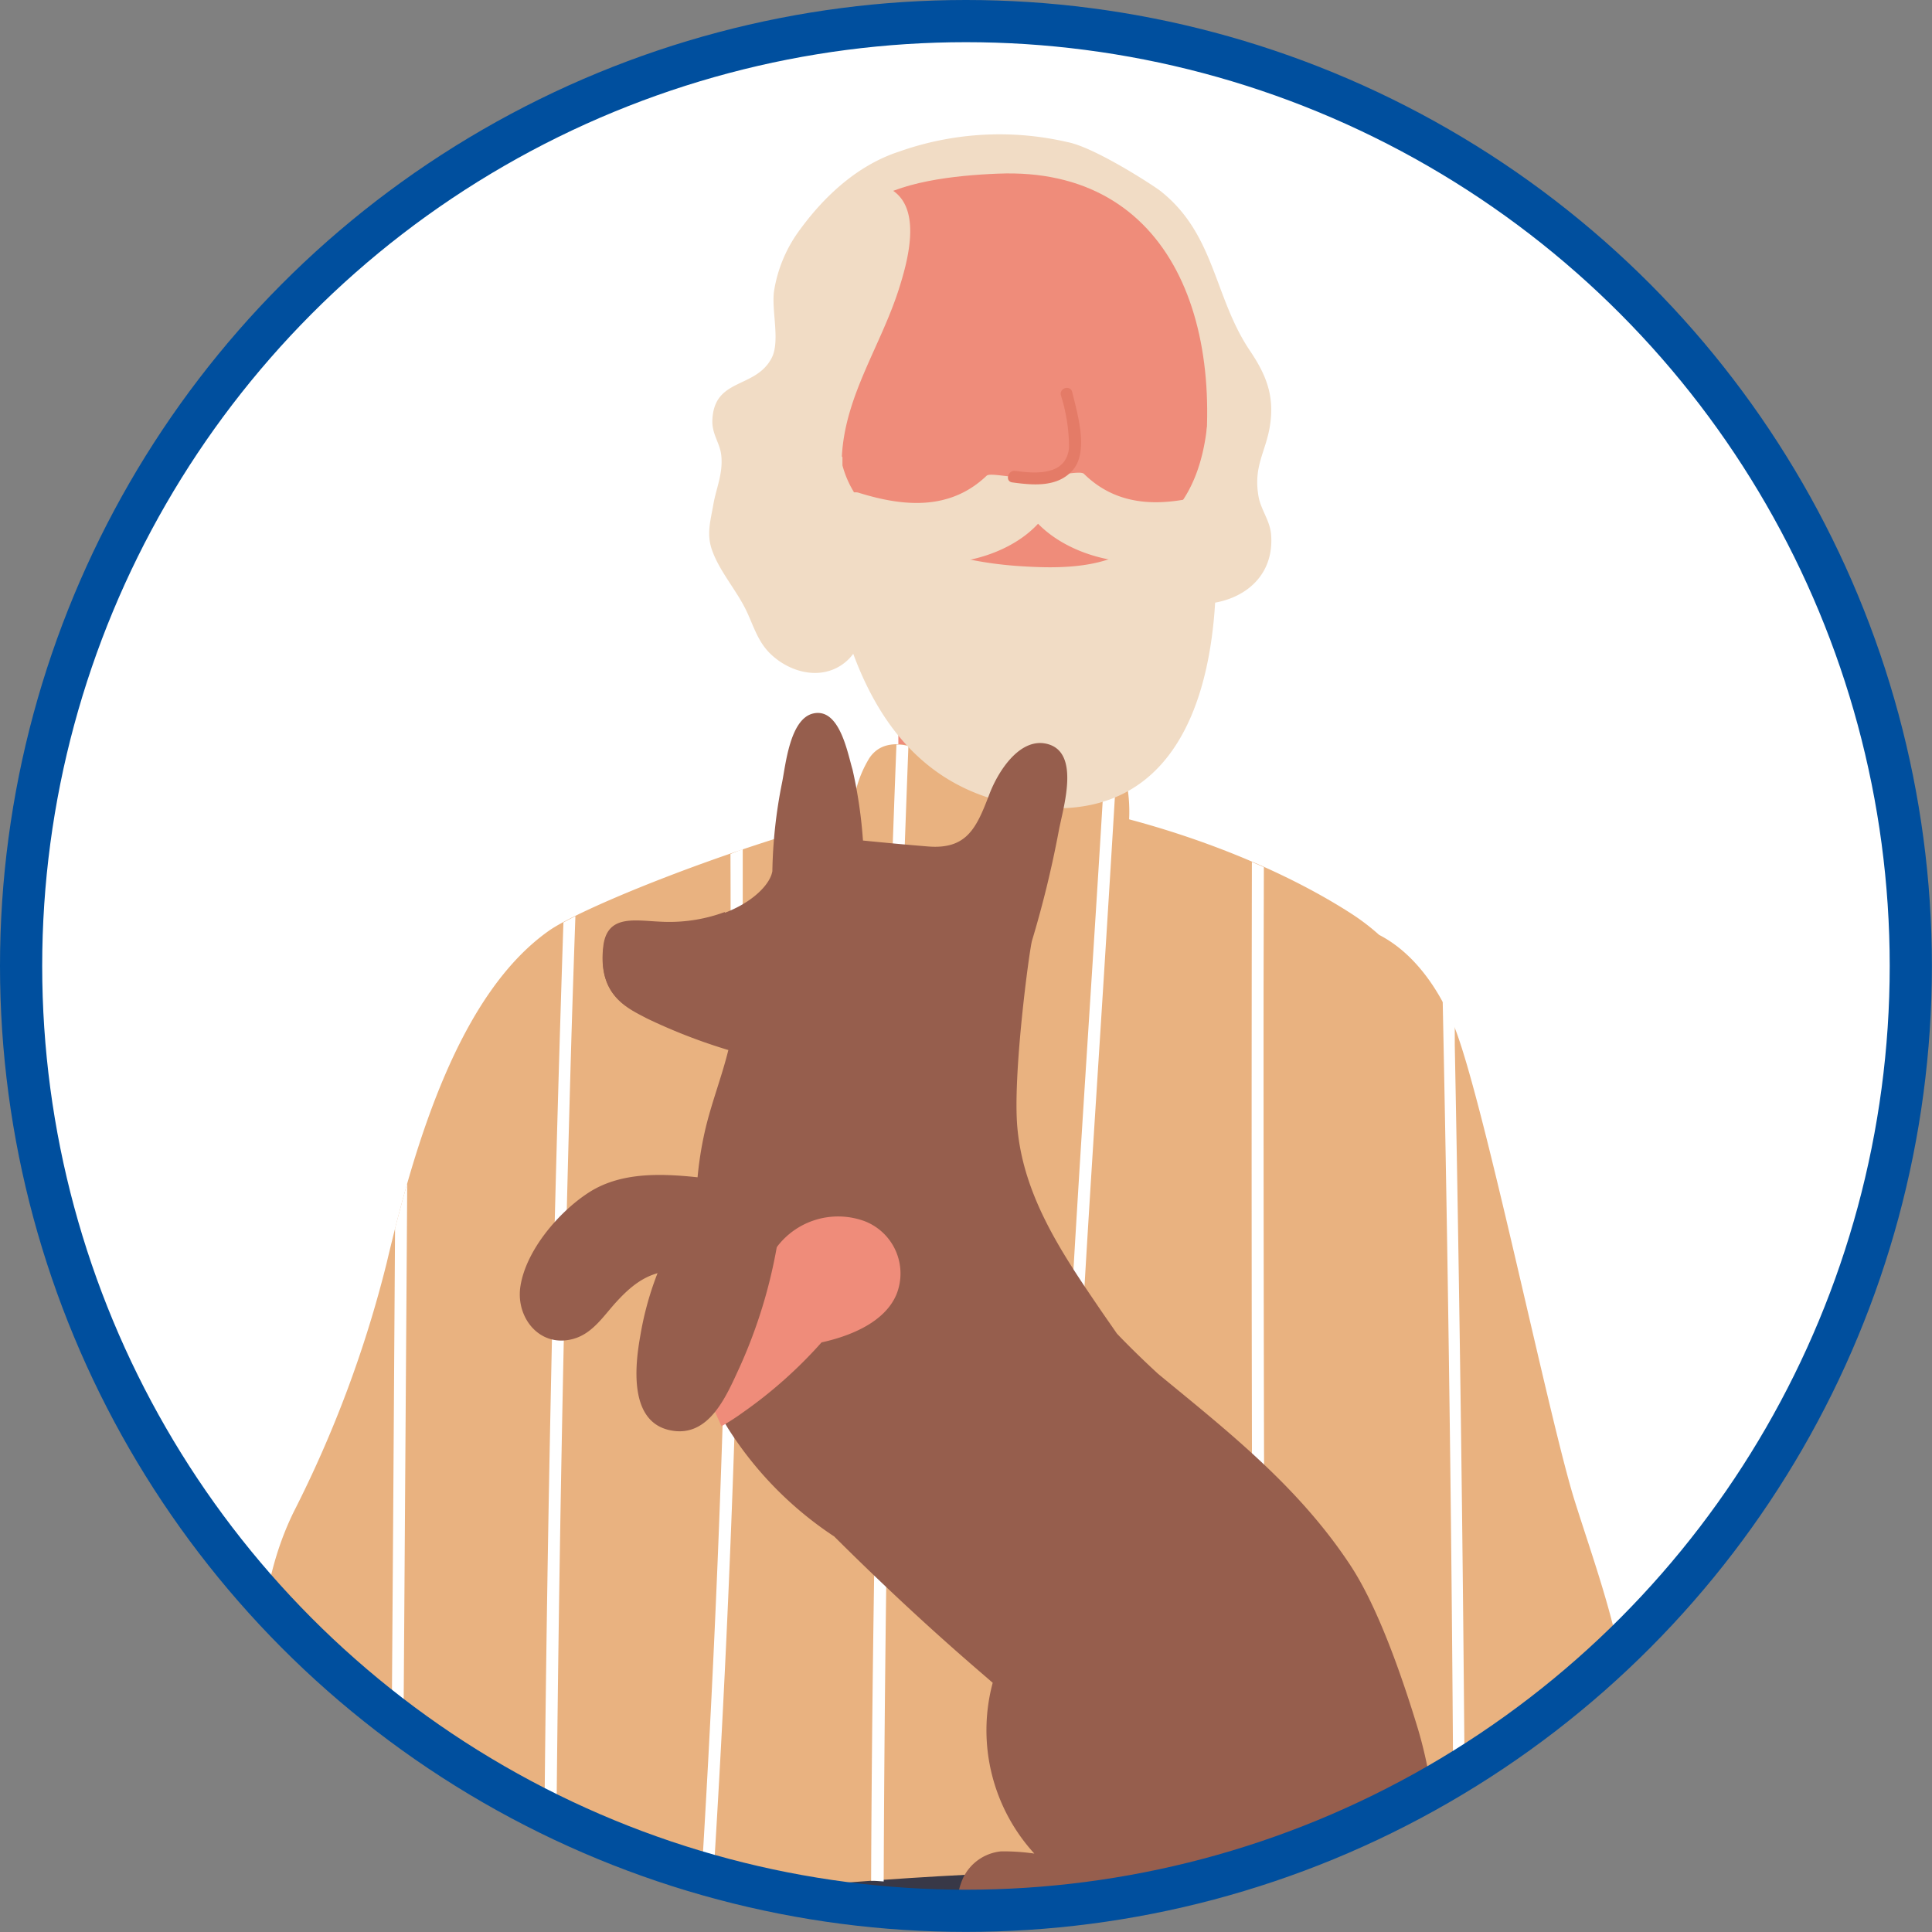<svg id="レイヤー_1" data-name="レイヤー 1" xmlns="http://www.w3.org/2000/svg" xmlns:xlink="http://www.w3.org/1999/xlink" viewBox="0 0 201.49 201.49"><rect x="0" y="0" width="201.49" height="201.49" fill="#808080" stroke="none"/><defs><style>.cls-1,.cls-10{fill:none;}.cls-2{fill:#fff;}.cls-3{clip-path:url(#clip-path);}.cls-4{fill:#f1dcc5;}.cls-5{fill:#ef8c7a;}.cls-6{fill:#e9b280;}.cls-7{fill:#383847;}.cls-8{fill:#965e4d;}.cls-9{fill:#e47b67;}.cls-10{stroke:#004f9e;stroke-miterlimit:10;stroke-width:4.4px;}</style><clipPath id="clip-path"><circle class="cls-1" cx="100.74" cy="100.74" r="98.54"/></clipPath></defs><circle class="cls-2" cx="100.74" cy="100.74" r="98.54"/><g class="cls-3"><path class="cls-4" d="M132.56,55.7c-.13-1.43-1.08-2.58-1.31-3.94-.56-3.22.81-4.66,1.22-7.53.43-3-.43-5.15-2.09-7.62C126.58,31,126.75,24.42,121,19.9c-.68-.53-6.81-4.53-9.67-5.08a31.37,31.37,0,0,0-17.59,1c-4.19,1.37-7.65,4.49-10.29,8.1a14.52,14.52,0,0,0-2.72,6.41c-.3,2,.66,5.24-.25,7-1.72,3.3-6.1,2-6.19,6.63,0,1.38.8,2.29.93,3.51.21,1.92-.53,3.42-.83,5.17s-.74,3.09-.1,4.82c.79,2.18,2.58,4.18,3.57,6.28.74,1.57,1.19,3.2,2.5,4.46,1.87,1.8,4.8,2.68,7.14,1.32,3.26-1.9,3-6.59,3-9.87a62.37,62.37,0,0,0-2.19-16.31c.15-.78.33-1.55.53-2.32a2.09,2.09,0,0,0,1.62-1.2,17.33,17.33,0,0,0,2-8.65c0-.13,0-.25-.06-.38A2.32,2.32,0,0,0,94,29.63c2.72-4.57,7.88-6.6,13-6.05a5.2,5.2,0,0,1,.47.35,2.56,2.56,0,0,0,2.72.37c3.92,1.39,6.42,5.06,9.13,8.13A16.08,16.08,0,0,1,122.05,37a2.2,2.2,0,0,0,.53,1.36c.78,2.22,1.33,4.55,1.88,6.69a16.9,16.9,0,0,1-2.81,14.14c-1.17,1.72.45,3.56,2.15,3.75C128.47,63.46,133,60.85,132.56,55.7Z"/><rect class="cls-5" x="93.7" y="56.9" width="20.2" height="34.63" transform="translate(207.59 148.43) rotate(180)"/><path class="cls-5" d="M104.08,18.11c18.19-.75,24.47,16.12,20.83,34.66-2.67,13.57-4.92,18-23.14,19S81.38,28.29,90.37,21.4C93.58,18.94,99.57,18.29,104.08,18.11Z"/><path class="cls-6" d="M169.82,179.73c-.3-8-3.2-15.62-5.57-23.13-2.7-8.54-9.55-42.12-12.62-49.63-1.61-3.93-4.21-7.62-7.8-9.47A23.22,23.22,0,0,0,141,95.33c-10.39-6.72-25.81-11.63-38.24-12.47a4.28,4.28,0,0,0-1.09.06c-.53,0-1.06.22-1.72.26-12.22.71-38.12,10.64-42.72,13.9-9.31,6.58-13.92,22-16.9,34.62a122.44,122.44,0,0,1-9.71,26c-3.86,7.9-3.72,16.46-3.78,25.05-.06,7.32,2,14.29,10,16.17,8.32,2,15.49-4.27,20.59-10.09,1.15,8.42,2.45,16.83,4,25.18.81,4.38,6.12,3.64,7.83.45a12.78,12.78,0,0,0,4.16,4.7c2.38,1.59,5.7-.21,6.35-2.75A67.44,67.44,0,0,0,81.32,208c.16,1.09.34,2.19.54,3.28.86,4.58,7.23,3.51,8.41-.19.37-1.14.7-2.29,1-3.44q-.15,3.48-.31,7c-.18,4.14,6.57,6.07,8.18,2,.49-1.22.94-2.46,1.36-3.7,0,5,6.33,6.42,8.4,1.63v.15c-.24,4.93,7.56,5.75,8.6,1,.26-1.19.51-2.38.76-3.57a1.5,1.5,0,0,1,0,.2c-.35,3.28,3.21,4.74,5.87,3.91a4.8,4.8,0,0,0,5,1.26c2.08,2.46,7,2.07,7.62-1.64q2-12.18,3.88-24.36a26.28,26.28,0,0,0,3.66,3.81c5,4.24,12.33,6.83,18.34,3C168.38,194.57,170.06,186.13,169.82,179.73Z"/><path class="cls-7" d="M138.71,204.3c-.49-2.75-1.15-5.3-4.19-6.23-6.66-2-21.12-3.06-28-2.8q-11.61.43-23.18,1.5c-5.82.54-19.49-.48-24.27,3.46-.64.54-.91,3.69-1.31,5.92-7.37,41.09-2.31,82.12-.44,123.54q1.38,30.93,2.77,61.84.33,7.28.65,14.55c.21,4.67-.43,10.75.94,15.27,2.51,8.33,14,6.31,20.56,5.88,2.2-.14,4.55-1.38,4.8-3.65,3.28-30.13,8.82-101.87,12.2-152.86,3.29,52.08,9,127.2,12.49,153.62.3,2.27,2.6,3.51,4.79,3.65,6.53.43,18.05,2.45,20.57-5.88,1.36-4.52.43-13.21.64-17.88q.33-7.28.65-14.55,1.38-30.93,2.77-61.84C143,286.42,146.08,245.38,138.71,204.3Z"/><path class="cls-5" d="M97,209.56a8,8,0,0,0,10,1.63c1.54-.85,2.89-2,4.35-2.88,3.17-.77,6.36-1.35,9.62-1.82,3.44-.49,4-2.36,3.23-5.56-.91-3.69-3-3.47-6.42-3.06a47.35,47.35,0,0,0-10.82,2.62c-3.14-.87-6.88-1.16-9.23.78A5.85,5.85,0,0,0,97,209.56Z"/><path class="cls-6" d="M166.55,186.48c-.85-6.12-3.91-11.53-10.6-11.65-7.67-.14-16.73,1.3-23.08,5.83-3.15,2.24-5.49,5.68-8.86,7.59-3.57,2-8.22.77-11.4,3.64a7,7,0,0,0-1.87,2.87,2.38,2.38,0,0,0-2.42,2.38c-.08,4.76,1.15,17.05,7.64,17.91,4.94.66,6.55-4.25,12.39-1.34,3.18,1.59,5,2.94,8.81,1.75,3.6-1.11,5.83-3.81,8.57-6.18,3.88-3.35,8.42-3.83,12.82-6C165,200.08,167.53,193.45,166.55,186.48Zm-5.17,6.46c-1.88,6.67-9.74,3.63-9.86,3.69,1.52-3.26-2.06-1-1.43-4.11s-4.14-4.46-4.79-1.32a35.49,35.49,0,0,1-3,8.91l-.24.44a3,3,0,0,0-.64-.2c.15-4.85.64-9.7,1.19-14.56.31-2.78-4.31-3.39-4.89-.66q-.52,2.51-1.07,5c0-.63.06-1.25.08-1.88a2.26,2.26,0,0,0-2.53-2.39l.34-.28c5.09-4.15,11.53-5.08,17.88-5.58,3.88-.31,6.67.18,8.48,4.1A14,14,0,0,1,161.38,192.94Z"/><path class="cls-6" d="M117.41,81.21c-.32-1.46-.75-3.7-2.43-4.07-1.83-.41-4,1.18-5.48,2.07-2.18,1.33-4.34,2.68-6.5,4-2.11-2.59-4.65-4.85-8-5.45-1.71-.3-3.27-.24-4.32,1.28a12,12,0,0,0-1.75,7,1.15,1.15,0,0,0,1,1.14,1.09,1.09,0,0,0,1.69-.71c.1-.55.23-1.08.34-1.62,1.17,2.26,3.19,4,5.93,3.61,1.58-.23.9-2.6-.66-2.39a1.93,1.93,0,0,1-.93-.11,1.1,1.1,0,0,0,0-1.18c-.27-.46.93.7.69.23,1.07.81.55.22,1.4,1.3a1,1,0,0,0,.89.4c.6.81,1.22,1.62,1.86,2.41,1,1.23,2.73-.52,1.75-1.75-.21-.26-.4-.54-.6-.8l.17-.07.34.44a1.34,1.34,0,0,0,2.18,0,12,12,0,0,0,3.13-.16,1.23,1.23,0,0,0,1.66.47l1.6-.74a1.23,1.23,0,0,0,2-.94,1,1,0,0,0,.42-.44c0,.27,0,.53,0,.8a1.14,1.14,0,0,0,.91,1.15c.07.46.14.92.22,1.39a1.25,1.25,0,0,0,2.4,0A16.24,16.24,0,0,0,117.41,81.21Z"/><path class="cls-2" d="M56.78,189.59l.68-.76c.18,1.29.37,2.59.55,3.88q.36-42.37,1.59-84.75.19-6.21.41-12.41c-.46.23-.87.44-1.25.65Q57.22,142.88,56.78,189.59ZM76.18,89.06q.25,54-3.1,108a2.94,2.94,0,0,1,1.24,0q.95-15,1.61-30.07,1.41-32.07,1.53-64.19c0-4.75,0-9.5,0-14.25ZM41,158.92l-.26,37.32c0,1,0,2,0,3,.41,0,.83-.06,1.24-.12l0-5.34q.14-18.34.26-36.71l.23-33.66c-.45,1.58-.87,3.15-1.27,4.7ZM93.49,77.65C92.06,114.72,91,159,90.85,196v.15c.11,0,.2,0,.31,0l1,.07q.19-47.37,1.73-94.72c.18-5.45.61-17.39.85-23.7l-.46-.1A5,5,0,0,0,93.49,77.65ZM151.72,109c0-.62,0-1.24,0-1.86l0-.12a26.24,26.24,0,0,0-1.26-2.62q1.05,50.82,1.18,101.65l1.23-.46Q152.65,157.27,151.72,109ZM116.09,77.77a1.89,1.89,0,0,0-.72-.48c-2.37,41.19-6.45,90.16-5.64,131.38a2.16,2.16,0,0,1,.63,1.09,6.08,6.08,0,0,0,.74,1.57c-.86-35.06,1.53-70.19,3.75-105.18.42-6.62,1.27-20.28,1.7-27.71h0A1.73,1.73,0,0,0,116.09,77.77Zm15.72,12.67-1.25-.55q-.1,55.2.18,110.41,0,7.37.1,14.72c.43.17.84.38,1.25.59q-.33-56.36-.31-112.73Z"/><path class="cls-4" d="M126.14,49.83c-.16-1.09-.16-6.14-.28-5.16-.92,7.79-4.69,10-6.81,11.78-3.41,2.9-8.51,2.87-12.74,2.59-6.94-.46-16.39-2.87-18.45-10.5,0-.23,0-.47,0-.7s0-.15-.06-.23c.32-6.38,4.11-11.59,6-17.64.89-2.83,2.41-8.36-.94-10.25-7.22-4.08-10.39,19.15-11,22.78a1.85,1.85,0,0,0,2.54,2.15A19.4,19.4,0,0,0,84,49.4a1.84,1.84,0,0,0,1.55,1.74C86.86,65.62,91,82.58,108.1,84.2,127.08,86,128.07,63.32,126.14,49.83Z"/><path class="cls-8" d="M134.86,200.45c.08.52.19,1,.29,1.53a4.49,4.49,0,0,1,6.71,2c1.69,4.42,5.12,7.7,7.63,11.62,2.13,3.33,3,7.28,5.14,10.58,1.84,2.89,4.66,4.77,6.19,7.91.53,1.11.63,3.42,1.39,4.27,2.38,2.64,3.55,1.58,3.52-1.34a3.76,3.76,0,0,1,3.36-3.92c-.54-1.57-1.19-3.09-1.75-4.43-3.39-8.11-9-14.48-13.06-22.14-4.37-8.22-3.8-17.72-6.47-26.45-1.57-5.15-4.06-12.39-6.95-16.79-5.4-8.22-12.78-14-20.07-20-1.51-1.39-2.94-2.78-4.3-4.2-.63-.92-1.19-1.71-1.62-2.34-4-5.87-8.12-11.87-8.77-19.17-.5-5.54,1.27-18.63,1.53-19.48a110.73,110.73,0,0,0,2.8-11.5c.44-2.35,2.26-8.07-1.16-9-2.78-.76-5.08,2.61-6.08,5.21-1.34,3.51-2.33,5.79-6.39,5.47-2.56-.21-4.26-.37-6.8-.62a48.68,48.68,0,0,0-1.09-7.41c-.52-1.71-1.34-6.47-4.1-5.84-2.46.57-2.88,5.46-3.26,7.27a50.7,50.7,0,0,0-1,9.17c-.33,2.11-4.59,5.65-11.67,5.35-2.65-.11-5.53-.77-5.93,2.55-.62,5.1,2.51,6.4,4.51,7.46a58.66,58.66,0,0,0,8.5,3.3c-.71,2.89-1.84,5.72-2.48,8.61a37.28,37.28,0,0,0-.73,4.66c-4-.42-8.2-.54-11.53,1.71-3,2-6.35,5.91-6.94,9.63-.53,3.27,2,6.49,5.52,5.51,2-.55,3.16-2.41,4.45-3.82,1.88-2.06,4-3.75,7.51-3.13.66.12-.48-3.4-.27-3.92l.93.12c-1,6.8-.51,13.52,3.51,20.09A37.6,37.6,0,0,0,87,160.24c4.69,4.67,9.53,9.2,14.53,13.53l2,1.73a19.07,19.07,0,0,0,4.34,17.81,22.93,22.93,0,0,0-3.45-.23,4.92,4.92,0,0,0-4,2.82c-2.81,6.54,6.28,7.22,10.07,7.28q7.18.13,14.37-.22c2.57-.13,6.67.38,8.94-1.31A4.34,4.34,0,0,0,134.86,200.45Z"/><path class="cls-8" d="M98.27,99.75c-.41-3.34-1.94-6.39-6.12-6.87a14.82,14.82,0,0,0-6.17.77,21.66,21.66,0,0,0-3.46,2.24q-4.74,3.92-6.94-.77a16.73,16.73,0,0,1-6.74,1c-2.64-.11-5.52-.77-5.92,2.55-.62,5.1,2.51,6.4,4.51,7.45a56.71,56.71,0,0,0,8.49,3.3s0,0,0,0C85.37,111.73,99.61,110.71,98.27,99.75Z"/><path class="cls-4" d="M126.38,51.42c-4.64,1.35-9.53,1.74-13.33-2-.39-.4-3,.3-5.45.38-2.23.07-4.35-.53-4.71-.18-3.87,3.69-8.76,3.2-13.37,1.76A1.25,1.25,0,0,0,88,52.86c2.18,7.73,15.11,7.36,20.26,1.76,5.22,5.35,17.35,5.89,19.65-1.65A1.26,1.26,0,0,0,126.38,51.42Z"/><path class="cls-9" d="M111.82,40.89c-.18-.77-1.36-.44-1.18.33a18.13,18.13,0,0,1,.85,5.45c-.26,2.95-3.45,2.74-5.59,2.44-.79-.11-1.12,1.09-.33,1.2,2.19.3,4.81.55,6.38-1.37S112.38,43.16,111.82,40.89Z"/><path class="cls-5" d="M90.23,127.38a8,8,0,0,0-9.57,3.19c-1,1.48-1.64,3.08-2.51,4.58-2.14,1.89-4.38,3.65-6.69,5.36,1,2,1.83,4.05,2.79,6.06.35.72.66,1.45,1,2.17a23.49,23.49,0,0,0,2.12-1.36A47.21,47.21,0,0,0,85.68,140c3.18-.7,6.63-2.18,7.81-5A5.85,5.85,0,0,0,90.23,127.38Z"/><path class="cls-8" d="M75.24,123.35a6.48,6.48,0,0,0-3.2,2.88,32.59,32.59,0,0,0-5.26,13.07c-.57,3.14-1.17,8.88,3,9.84s6-3.63,7.36-6.56a52.62,52.62,0,0,0,4.18-14.48C81.88,124.23,78.21,122.36,75.24,123.35Z"/><path class="cls-8" d="M167.63,244.89c4-3.42,2.68-8.65,1-13.09a24.12,24.12,0,0,1-4.56-2c-3.28-2.06-4.55-5.6-6.87-8.5s-6.34-4.26-8.45-7.38c-3.14-4.64-2.31-12.48-7.66-15.69-3.62-2.16-4.91-.08-6.27,2.27,0,0,0,0,.06-.08.33,2.15,1.23,13.36,10.61,20.8,4.1,3.26,6.2,5,7.42,10.23.73,3.14.92,6.39,2.45,9.3a13.31,13.31,0,0,0,.72,1.18l.59.78C159.35,246.06,163.92,248.1,167.63,244.89Z"/></g><circle class="cls-10" cx="100.74" cy="100.74" r="98.54"/></svg>